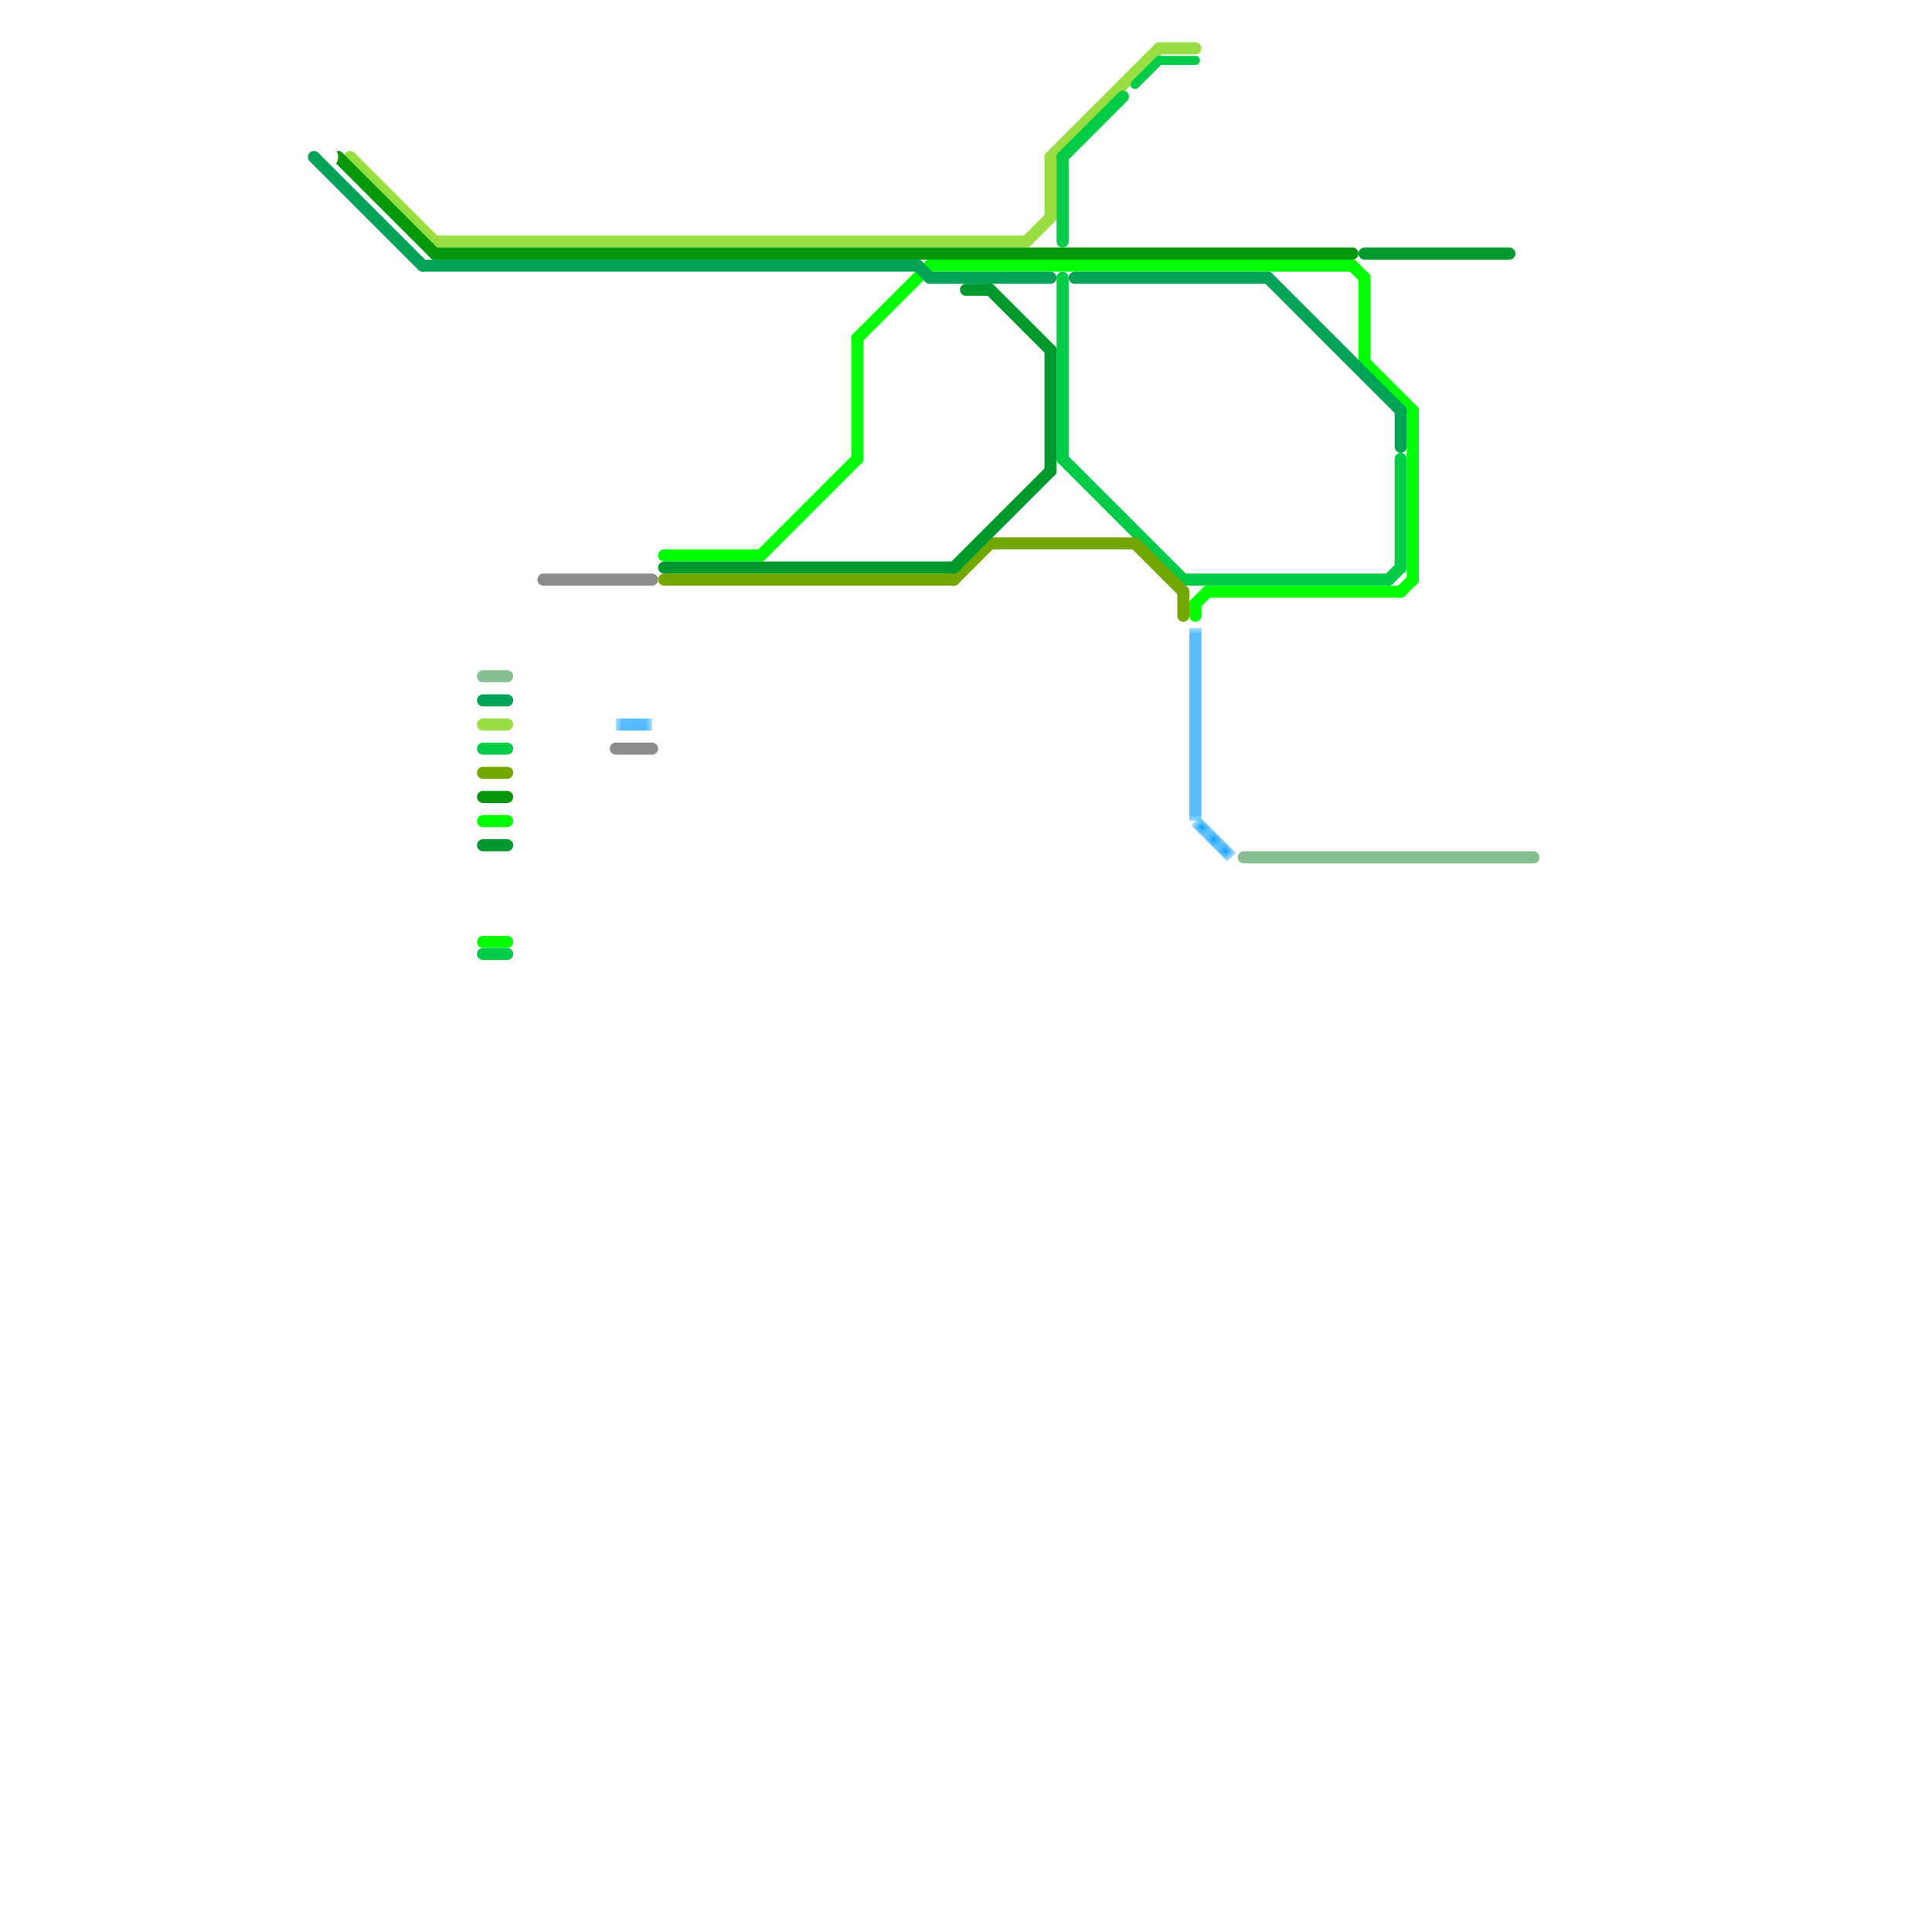 
<svg version="1.1" xmlns="http://www.w3.org/2000/svg" viewBox="0 0 160 160">
<style>text { font: 1px Helvetica; font-weight: 600; white-space: pre; dominant-baseline: central; } line { stroke-width: 1; fill: none; stroke-linecap: round; stroke-linejoin: round; } .c0 { stroke: #87c090 } .c1 { stroke: #99df43 } .c2 { stroke: #00ff04 } .c3 { stroke: #00cc47 } .c4 { stroke: #73a800 } .c5 { stroke: #07970a } .c6 { stroke: #ffffff } .c7 { stroke: #02a257 } .c8 { stroke: #00992e } .c9 { stroke: #009afa } .c10 { stroke: #8c8c8c } .lco1 { stroke-width: 0.6; stroke-linecap: butt; }.w2 { stroke-width: .75; }.w1 { stroke-width: 1; }.l12 { stroke-linecap: butt; }</style><defs><g id="csm-ffffff"><circle r="0.4" fill="#ffffff"/><circle r="0.2" fill="#fff"/></g><g id="csm-xf-ffffff"><circle r="0.4" fill="#fff"/><circle r="0.2" fill="#ffffff"/></g></defs><filter id="fco" filterUnits="userSpaceOnUse"><feBlend in="SourceGraphic" in2="SourceGraphic" mode="screen"/></filter><line class="c0 " x1="40" y1="56" x2="42" y2="56"/><line class="c0 " x1="103" y1="71" x2="127" y2="71"/><line class="c1 " x1="36" y1="20" x2="85" y2="20"/><line class="c1 " x1="29" y1="13" x2="36" y2="20"/><line class="c1 " x1="40" y1="60" x2="42" y2="60"/><line class="c1 " x1="87" y1="13" x2="96" y2="4"/><line class="c1 " x1="96" y1="4" x2="99" y2="4"/><line class="c1 " x1="85" y1="20" x2="87" y2="18"/><line class="c1 " x1="87" y1="13" x2="87" y2="18"/><line class="c2 " x1="113" y1="23" x2="113" y2="30"/><line class="c2 " x1="71" y1="28" x2="77" y2="22"/><line class="c2 " x1="99" y1="50" x2="99" y2="51"/><line class="c2 " x1="71" y1="28" x2="71" y2="38"/><line class="c2 " x1="117" y1="34" x2="117" y2="48"/><line class="c2 " x1="77" y1="22" x2="112" y2="22"/><line class="c2 " x1="63" y1="46" x2="71" y2="38"/><line class="c2 " x1="116" y1="49" x2="117" y2="48"/><line class="c2 " x1="112" y1="22" x2="113" y2="23"/><line class="c2 " x1="113" y1="30" x2="117" y2="34"/><line class="c2 " x1="40" y1="68" x2="42" y2="68"/><line class="c2 " x1="100" y1="49" x2="116" y2="49"/><line class="c2 " x1="55" y1="46" x2="63" y2="46"/><line class="c2 " x1="40" y1="78" x2="42" y2="78"/><line class="c2 " x1="99" y1="50" x2="100" y2="49"/><line class="c3 " x1="116" y1="38" x2="116" y2="47"/><line class="c3 " x1="40" y1="79" x2="42" y2="79"/><line class="c3 " x1="88" y1="13" x2="88" y2="20"/><line class="c3 " x1="98" y1="48" x2="115" y2="48"/><line class="c3 " x1="88" y1="38" x2="98" y2="48"/><line class="c3 " x1="115" y1="48" x2="116" y2="47"/><line class="c3 " x1="40" y1="62" x2="42" y2="62"/><line class="c3 " x1="88" y1="23" x2="88" y2="38"/><line class="c3 " x1="88" y1="13" x2="93" y2="8"/><line class="c3 w2" x1="96" y1="5" x2="99" y2="5"/><line class="c3 w2" x1="94" y1="7" x2="96" y2="5"/><line class="c4 " x1="98" y1="49" x2="98" y2="51"/><line class="c4 " x1="40" y1="64" x2="42" y2="64"/><line class="c4 " x1="79" y1="48" x2="82" y2="45"/><line class="c4 " x1="55" y1="48" x2="79" y2="48"/><line class="c4 " x1="94" y1="45" x2="98" y2="49"/><line class="c4 " x1="82" y1="45" x2="94" y2="45"/><line class="c5 " x1="28" y1="13" x2="36" y2="21"/><line class="c5 " x1="36" y1="21" x2="112" y2="21"/><line class="c5 " x1="40" y1="66" x2="42" y2="66"/><line class="c6 " x1="51" y1="73" x2="51" y2="74"/><line class="c6 " x1="55" y1="60" x2="55" y2="62"/><line class="c6 " x1="39" y1="73" x2="41" y2="75"/><line class="c6 " x1="45" y1="72" x2="47" y2="74"/><line class="c6 " x1="53" y1="73" x2="54" y2="74"/><line class="c6 " x1="43" y1="55" x2="43" y2="58"/><line class="c6 " x1="47" y1="73" x2="47" y2="74"/><line class="c6 " x1="38" y1="73" x2="38" y2="75"/><line class="c6 " x1="40" y1="75" x2="43" y2="72"/><line class="c6 " x1="39" y1="75" x2="40" y2="74"/><line class="c6 " x1="53" y1="74" x2="54" y2="73"/><line class="c6 " x1="39" y1="72" x2="42" y2="75"/><line class="c6 " x1="43" y1="79" x2="46" y2="79"/><line class="c6 " x1="45" y1="72" x2="45" y2="73"/><line class="c6 " x1="50" y1="73" x2="50" y2="74"/><line class="c6 " x1="43" y1="71" x2="46" y2="74"/><line class="c6 " x1="42" y1="72" x2="43" y2="73"/><line class="c6 " x1="46" y1="75" x2="48" y2="73"/><line class="c6 " x1="49" y1="74" x2="50" y2="73"/><line class="c6 " x1="45" y1="78" x2="46" y2="79"/><line class="c6 " x1="41" y1="74" x2="41" y2="75"/><line class="c6 " x1="55" y1="74" x2="56" y2="73"/><line class="c6 " x1="45" y1="75" x2="47" y2="73"/><line class="c6 " x1="41" y1="72" x2="44" y2="75"/><line class="c6 " x1="44" y1="78" x2="45" y2="79"/><line class="c6 " x1="49" y1="73" x2="50" y2="74"/><line class="c6 " x1="40" y1="72" x2="40" y2="75"/><line class="c6 " x1="52" y1="73" x2="52" y2="74"/><line class="c6 " x1="38" y1="73" x2="40" y2="75"/><line class="c6 " x1="39" y1="72" x2="39" y2="75"/><line class="c6 " x1="44" y1="79" x2="45" y2="78"/><line class="c6 " x1="38" y1="74" x2="39" y2="75"/><line class="c6 " x1="54" y1="74" x2="55" y2="73"/><line class="c6 " x1="43" y1="78" x2="45" y2="78"/><line class="c6 " x1="43" y1="79" x2="44" y2="78"/><line class="c6 " x1="41" y1="75" x2="44" y2="72"/><line class="c6 " x1="48" y1="73" x2="48" y2="74"/><line class="c6 " x1="54" y1="73" x2="55" y2="74"/><line class="c6 " x1="41" y1="81" x2="42" y2="81"/><line class="c6 " x1="42" y1="73" x2="60" y2="73"/><line class="c6 " x1="43" y1="72" x2="44" y2="73"/><line class="c6 " x1="51" y1="73" x2="52" y2="74"/><line class="c6 " x1="50" y1="74" x2="51" y2="73"/><line class="c6 " x1="43" y1="78" x2="44" y2="79"/><line class="c6 " x1="47" y1="73" x2="48" y2="74"/><line class="c6 " x1="42" y1="74" x2="43" y2="75"/><line class="c6 " x1="39" y1="72" x2="45" y2="72"/><line class="c6 " x1="53" y1="73" x2="53" y2="74"/><line class="c6 " x1="38" y1="75" x2="46" y2="75"/><line class="c6 " x1="50" y1="73" x2="51" y2="74"/><line class="c6 " x1="40" y1="82" x2="41" y2="81"/><line class="c6 " x1="45" y1="78" x2="45" y2="79"/><line class="c6 " x1="46" y1="74" x2="55" y2="74"/><line class="c6 " x1="52" y1="74" x2="53" y2="73"/><line class="c6 " x1="42" y1="75" x2="45" y2="72"/><line class="c6 " x1="38" y1="74" x2="43" y2="74"/><line class="c6 " x1="49" y1="73" x2="49" y2="74"/><line class="c6 " x1="44" y1="78" x2="44" y2="79"/><line class="c6 " x1="38" y1="73" x2="39" y2="72"/><line class="c6 " x1="51" y1="74" x2="52" y2="73"/><line class="c6 " x1="42" y1="72" x2="43" y2="71"/><line class="c6 " x1="52" y1="73" x2="53" y2="74"/><line class="c6 " x1="55" y1="73" x2="55" y2="74"/><line class="c6 " x1="38" y1="74" x2="40" y2="72"/><line class="c6 " x1="43" y1="60" x2="43" y2="75"/><line class="c6 " x1="46" y1="73" x2="46" y2="75"/><line class="c6 " x1="38" y1="73" x2="40" y2="73"/><line class="c6 " x1="48" y1="74" x2="49" y2="73"/><line class="c6 " x1="43" y1="78" x2="43" y2="79"/><line class="c6 " x1="54" y1="73" x2="54" y2="74"/><line class="c6 " x1="38" y1="75" x2="41" y2="72"/><line class="c6 " x1="44" y1="72" x2="44" y2="73"/><line class="c6 " x1="48" y1="73" x2="49" y2="74"/><line class="c6 " x1="42" y1="72" x2="42" y2="75"/><circle cx="27" cy="13" r="1" fill="#ffffff" /><circle cx="100" cy="74" r="1" fill="#ffffff" /><line class="c7 " x1="35" y1="22" x2="76" y2="22"/><line class="c7 " x1="116" y1="34" x2="116" y2="37"/><line class="c7 " x1="89" y1="23" x2="105" y2="23"/><line class="c7 " x1="40" y1="58" x2="42" y2="58"/><line class="c7 " x1="26" y1="13" x2="35" y2="22"/><line class="c7 " x1="77" y1="23" x2="87" y2="23"/><line class="c7 " x1="105" y1="23" x2="116" y2="34"/><line class="c7 " x1="76" y1="22" x2="77" y2="23"/><line class="c8 " x1="82" y1="24" x2="87" y2="29"/><line class="c8 " x1="87" y1="29" x2="87" y2="39"/><line class="c8 " x1="113" y1="21" x2="125" y2="21"/><line class="c8 " x1="40" y1="70" x2="42" y2="70"/><line class="c8 " x1="55" y1="47" x2="79" y2="47"/><line class="c8 " x1="80" y1="24" x2="82" y2="24"/><line class="c8 " x1="79" y1="47" x2="87" y2="39"/><mask id="k10-1-1" maskUnits="userSpaceOnUse"><line class="l12" x1="99" y1="52" x2="99" y2="68" stroke="#fff"/><line class="lco1" x1="99" y1="52" x2="99" y2="68" stroke="#000"/></mask><line class="c9 l12" x1="99" y1="52" x2="99" y2="68" filter="url(#fco)"/><line class="c9 l12" x1="99" y1="52" x2="99" y2="68" mask="url(#k10-1-1)"/><mask id="k10-1-2" maskUnits="userSpaceOnUse"><line class="l12" x1="51" y1="60" x2="54" y2="60" stroke="#fff"/><line class="lco1" x1="51" y1="60" x2="54" y2="60" stroke="#000"/></mask><line class="c9 l12" x1="51" y1="60" x2="54" y2="60" filter="url(#fco)"/><line class="c9 l12" x1="51" y1="60" x2="54" y2="60" mask="url(#k10-1-2)"/><mask id="k10-1-3" maskUnits="userSpaceOnUse"><line class="l12" x1="99" y1="68" x2="102" y2="71" stroke="#fff"/><line class="lco1" x1="99" y1="68" x2="102" y2="71" stroke="#000"/></mask><line class="c9 l12" x1="99" y1="68" x2="102" y2="71" filter="url(#fco)"/><line class="c9 l12" x1="99" y1="68" x2="102" y2="71" mask="url(#k10-1-3)"/><line class="c10 " x1="45" y1="48" x2="54" y2="48"/><line class="c10 " x1="51" y1="62" x2="54" y2="62"/>
</svg>
